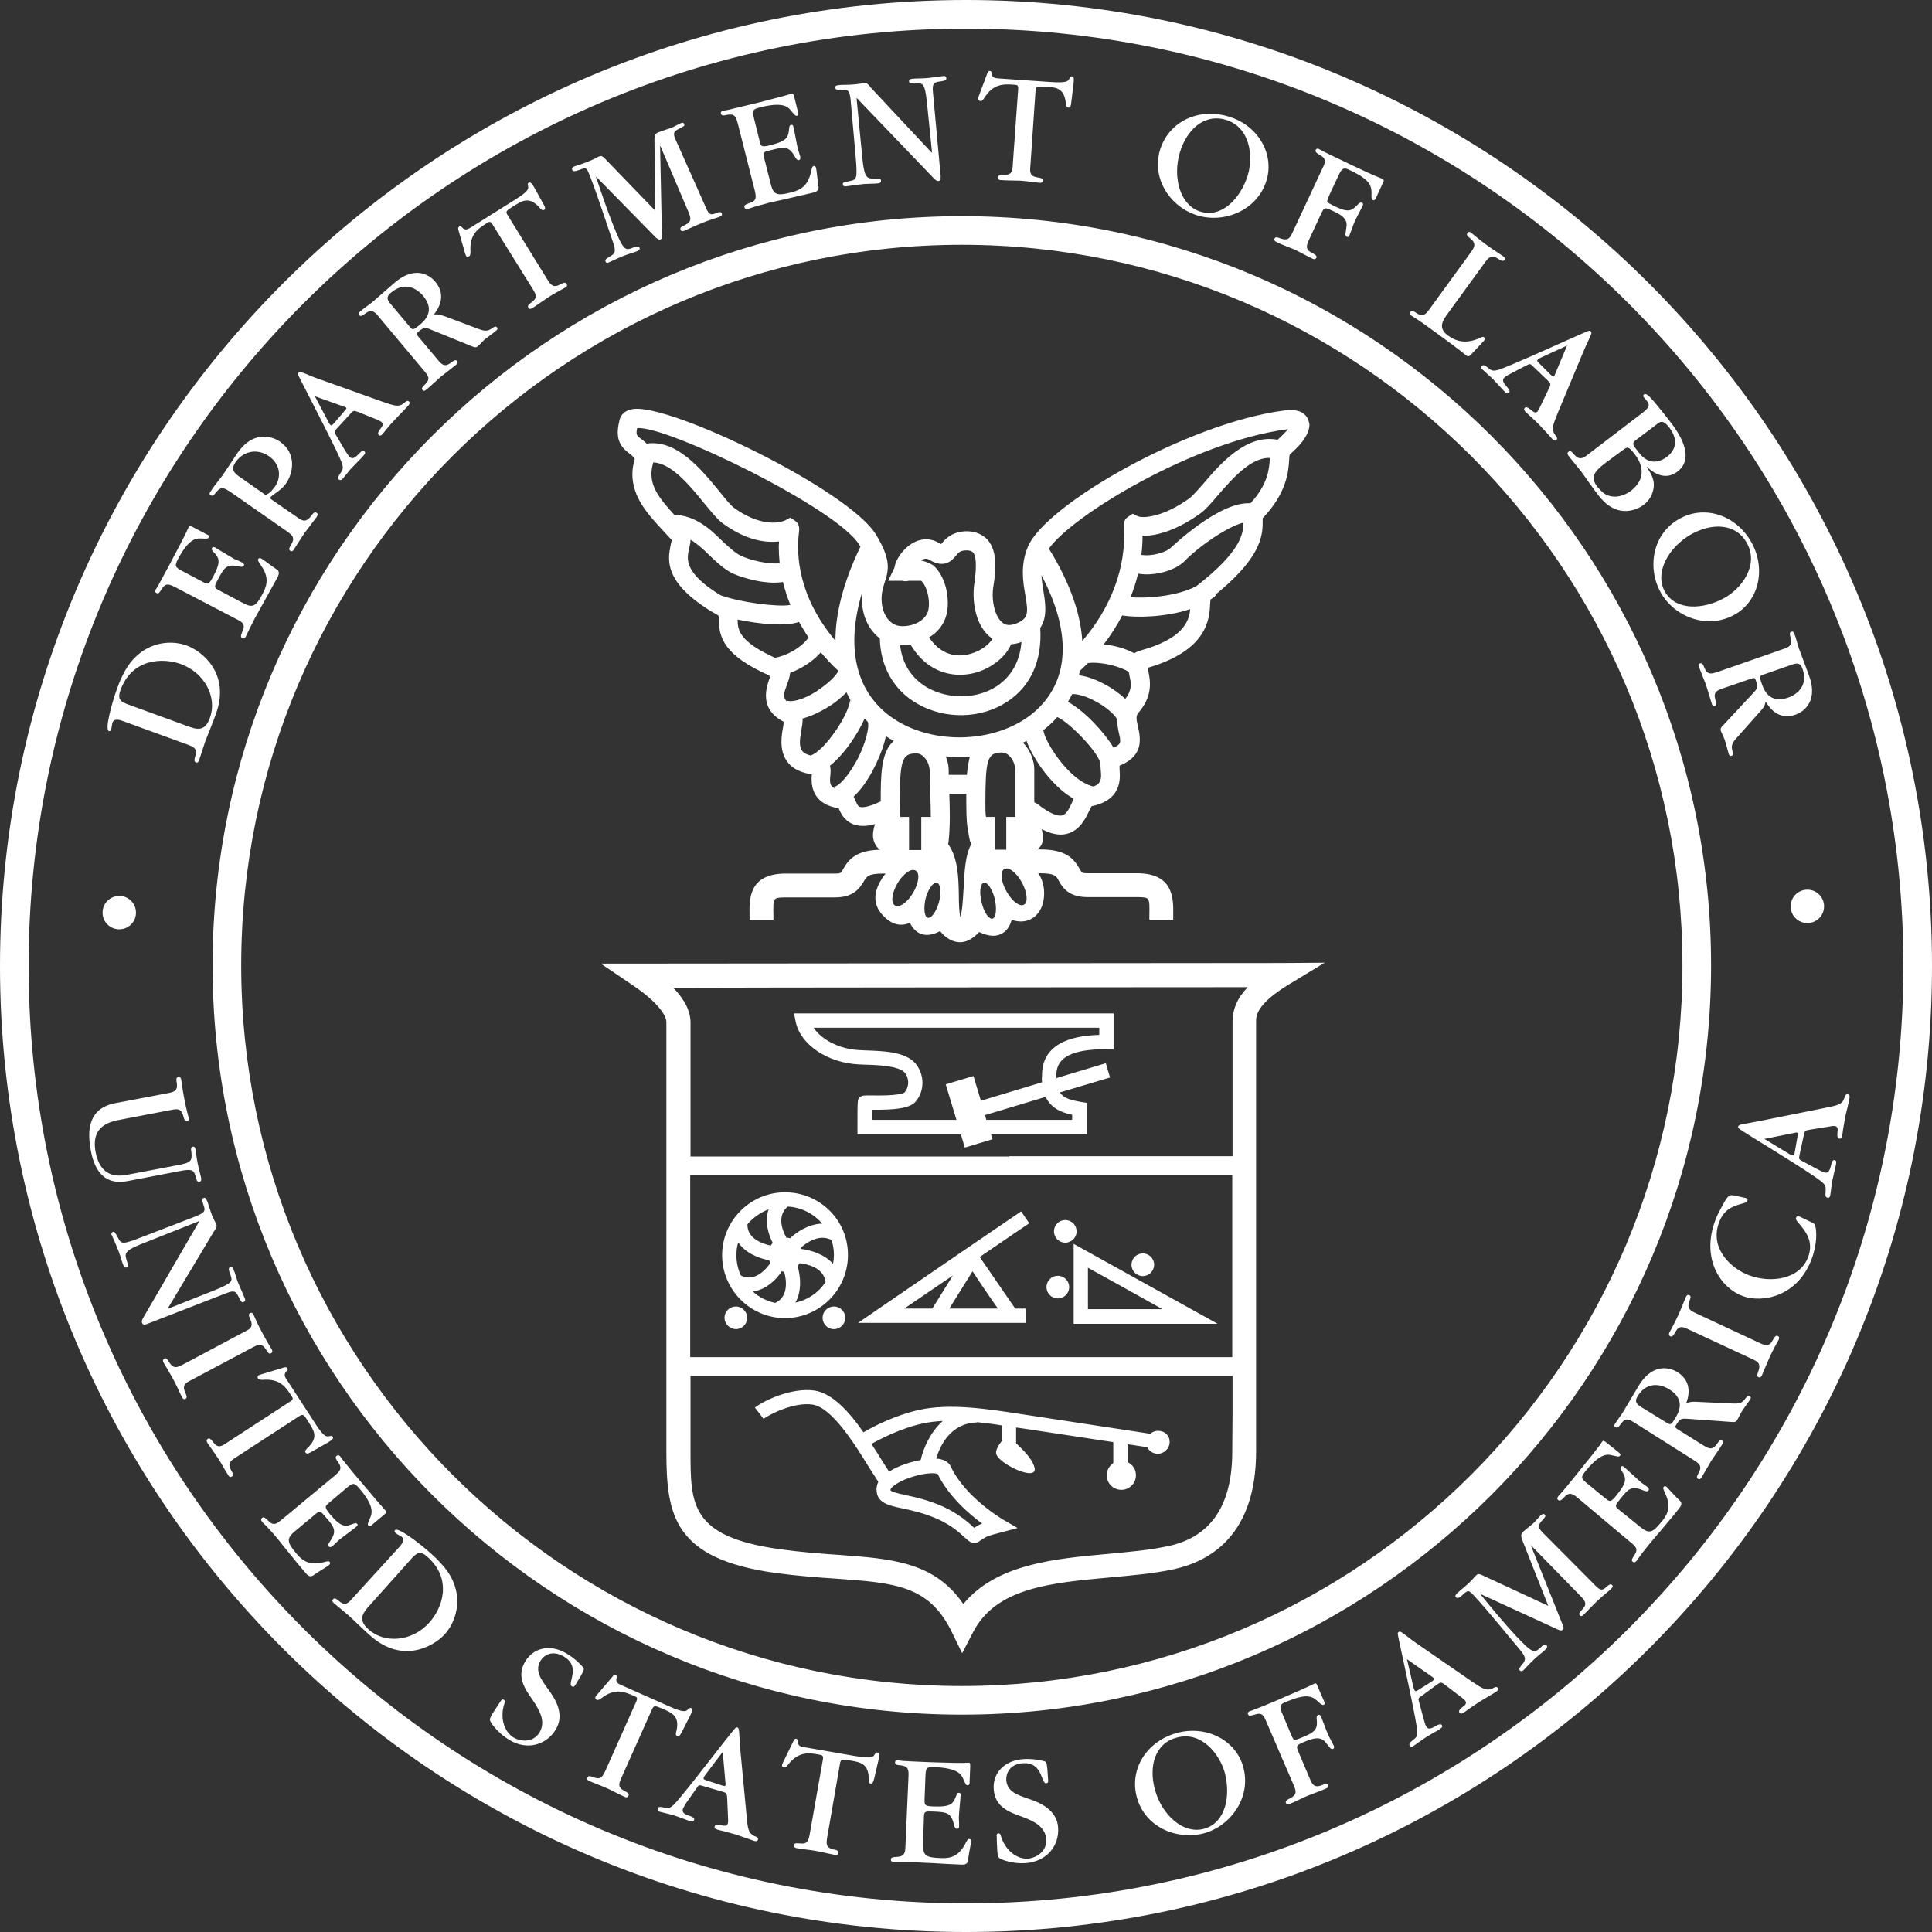 <svg width="80" height="80" viewBox="0 0 80 80" fill="none" xmlns="http://www.w3.org/2000/svg">
<rect x="0" y="0" width="80" height="80" fill="#333333" stroke="none"/>
<g clip-path="url(#clip0_6235_32661)">
<path fill-rule="evenodd" clip-rule="evenodd" d="M53.086 39.877L24.877 39.901L26.21 40.803C27.235 41.494 27.593 42.049 27.593 42.321V60.111C27.593 62.765 27.914 64.556 32.136 65.136C33.049 65.259 33.901 65.321 34.642 65.37C37.037 65.543 38.469 65.642 39.407 67.568L39.84 68.457L40.296 67.58C41.247 65.741 43.519 65.543 45.926 65.321C46.84 65.235 47.778 65.16 48.617 64.975C50.173 64.63 52.012 63.506 52.012 60.099V58.519C52.012 54.333 52.012 43.235 52.012 42.309C52.012 42.074 52.012 41.593 53.346 40.778L54.852 39.864L53.086 39.877ZM28.58 48.654H51.025C51.025 51.173 51.025 53.988 51.025 56.197H28.58V48.654ZM51.025 60.111C51.025 62.321 50.148 63.63 48.407 64.012C47.63 64.185 46.753 64.259 45.84 64.346C43.667 64.543 41.247 64.765 39.889 66.42C38.691 64.667 36.914 64.543 34.728 64.383C34 64.333 33.173 64.272 32.284 64.148C28.593 63.63 28.593 62.309 28.593 60.099V56.975H51.037C51.037 57.556 51.037 58.074 51.037 58.519L51.025 60.111ZM0 40C0 62.062 17.938 80 40 80C62.062 80 80 62.062 80 40C80 17.938 62.062 0 40 0C17.938 0 0 17.938 0 40ZM1.185 40C1.185 18.593 18.593 1.185 40 1.185C61.407 1.185 78.815 18.593 78.815 40C78.815 61.407 61.407 78.815 40 78.815C18.593 78.815 1.185 61.407 1.185 40ZM8.802 39.975C8.802 57.086 22.728 71 39.827 71C56.938 71 70.852 57.074 70.852 39.975C70.852 22.877 56.938 8.951 39.827 8.951C22.716 8.951 8.802 22.864 8.802 39.975ZM9.988 39.975C9.988 23.518 23.37 10.136 39.827 10.136C56.284 10.136 69.667 23.518 69.667 39.975C69.667 56.432 56.284 69.815 39.827 69.815C23.37 69.815 9.988 56.432 9.988 39.975ZM40.568 52.049C41.667 51.296 42.617 50.654 42.617 50.654L42.284 50.16L40.235 51.556L36.321 54.235L35.531 54.778H42.469V54.185C42.469 54.185 42.309 54.185 42.037 54.185L40.568 52.049ZM41.321 54.185C40.741 54.185 40 54.185 39.309 54.185C39.605 53.716 40.049 52.988 40.272 52.642C40.494 52.988 40.988 53.716 41.321 54.185ZM39.457 52.815L38.605 54.185C38.148 54.185 37.741 54.185 37.444 54.185C37.864 53.901 38.642 53.37 39.457 52.815ZM32.506 49.37C31.074 49.37 29.901 50.543 29.901 51.975C29.901 53.407 31.074 54.58 32.506 54.58C33.938 54.58 35.111 53.407 35.111 51.975C35.123 50.531 33.951 49.37 32.506 49.37ZM33.173 51.716C33.173 51.704 33.16 51.679 33.16 51.667C33.333 51.506 33.901 51.062 34.432 51.346C34.494 51.543 34.531 51.741 34.531 51.963C34.531 52.086 34.519 52.21 34.494 52.333C34.148 51.938 33.58 51.765 33.173 51.716ZM32.099 53.951C31.753 53.877 31.432 53.716 31.173 53.481C31.716 53.407 32.148 52.988 32.37 52.642C32.407 52.654 32.432 52.654 32.469 52.654C32.556 52.951 32.679 53.691 32.099 53.951ZM30.494 51.975C30.494 51.79 30.518 51.605 30.568 51.444C30.864 51.889 31.432 52.111 31.852 52.185C31.864 52.222 31.877 52.259 31.901 52.296C31.79 52.457 31.296 53.136 30.679 52.815C30.556 52.556 30.494 52.272 30.494 51.975ZM34.049 50.667C33.494 50.679 32.988 51.012 32.716 51.272C32.654 51.259 32.605 51.247 32.543 51.247L32.556 51.235C32.506 51.148 32.086 50.407 32.617 49.963C33.185 49.988 33.691 50.259 34.049 50.667ZM31.827 50.074C31.654 50.58 31.815 51.123 32 51.469C31.963 51.506 31.938 51.543 31.914 51.58C31.593 51.506 30.926 51.296 30.951 50.691C31.185 50.42 31.482 50.21 31.827 50.074ZM32.938 53.938C33.21 53.444 33.148 52.827 33.025 52.42C33.062 52.383 33.086 52.346 33.111 52.309C33.37 52.333 34.111 52.469 34.185 53.086C33.901 53.519 33.457 53.827 32.938 53.938ZM30 54.568C30 54.309 30.21 54.099 30.469 54.099C30.728 54.099 30.938 54.309 30.938 54.568C30.938 54.827 30.728 55.037 30.469 55.037C30.21 55.025 30 54.815 30 54.568ZM34.062 54.568C34.062 54.309 34.272 54.099 34.531 54.099C34.79 54.099 35 54.309 35 54.568C35 54.827 34.79 55.037 34.531 55.037C34.272 55.037 34.062 54.827 34.062 54.568ZM46.852 52.37C46.852 52.111 47.062 51.901 47.321 51.901C47.58 51.901 47.79 52.111 47.79 52.37C47.79 52.63 47.58 52.84 47.321 52.84C47.062 52.84 46.852 52.63 46.852 52.37ZM43.642 50.988C43.642 50.728 43.852 50.519 44.111 50.519C44.37 50.519 44.58 50.728 44.58 50.988C44.58 51.247 44.37 51.457 44.111 51.457C43.852 51.457 43.642 51.247 43.642 50.988ZM43.333 53.296C43.333 53.037 43.543 52.827 43.803 52.827C44.062 52.827 44.272 53.037 44.272 53.296C44.272 53.556 44.062 53.765 43.803 53.765C43.543 53.765 43.333 53.556 43.333 53.296ZM44.457 52V54.815H50.42L44.457 51.506V52ZM45.049 52.494C45.593 52.79 47.074 53.617 48.136 54.21C46.975 54.21 45.42 54.21 45.049 54.21C45.049 53.852 45.049 53.049 45.049 52.494ZM47.951 59.247C47.827 59.247 47.716 59.296 47.63 59.37L42.691 58.617L42.444 58.58C40.852 58.333 39.333 58.099 38.049 58.383C37.062 58.605 36.173 59.062 35.753 59.309C35.173 58.469 34.469 57.691 33.728 57.58C32.765 57.444 31.63 58 31.259 58.284L31.617 58.753C31.864 58.568 32.864 58.049 33.642 58.16C34.469 58.284 35.432 59.864 36.012 60.803L36.37 61.358C36.333 61.432 36.309 61.519 36.296 61.605C36.296 61.63 36.296 61.654 36.296 61.679C36.296 62.235 36.815 62.346 37.358 62.457C37.753 62.543 38.235 62.642 38.827 62.901C39.383 63.148 39.741 63.469 39.951 63.667C40.111 63.815 40.296 63.988 40.519 63.84C40.852 63.617 40.852 63.617 41.16 63.531L42.136 63.272L41.519 62.914C41.506 62.901 39.975 62.012 39.37 60.728C39.284 60.531 39.074 60.42 38.765 60.395C38.926 59.864 39.358 58.926 40.457 58.901V58.889C40.79 58.926 41.136 58.963 41.494 59.025V59.654C41.358 59.815 41.222 60.049 41.247 60.185C41.321 60.605 42.975 61.383 42.84 60.778C42.778 60.506 42.543 60.197 42.074 59.765V59.111C42.173 59.123 42.259 59.136 42.346 59.148L42.593 59.185L46.099 59.716V60.58C45.938 60.691 45.827 60.877 45.827 61.086C45.827 61.42 46.099 61.691 46.432 61.691C46.765 61.691 47.037 61.42 47.037 61.086C47.037 60.84 46.901 60.642 46.691 60.543V59.803L47.506 59.926C47.58 60.086 47.753 60.197 47.938 60.197C48.21 60.197 48.432 59.975 48.432 59.704C48.432 59.432 48.222 59.247 47.951 59.247ZM40.667 63.086C40.568 63.123 40.481 63.173 40.346 63.259H40.333C40.111 63.049 39.691 62.679 39.049 62.383C38.407 62.099 37.864 61.988 37.469 61.901C37.235 61.852 36.926 61.778 36.877 61.716C36.877 61.716 36.877 61.704 36.877 61.691C36.877 61.691 36.877 61.679 36.877 61.667C36.889 61.63 37.012 61.457 37.481 61.259C38.111 61 38.691 60.963 38.827 61.037C39.296 61.975 40.123 62.691 40.667 63.086ZM38.123 60.457C37.765 60.519 37.21 60.679 36.815 60.938L36.531 60.494C36.395 60.272 36.247 60.037 36.086 59.79C36.481 59.568 37.296 59.148 38.173 58.951C38.457 58.889 38.741 58.852 39.037 58.84C38.519 59.309 38.235 59.963 38.123 60.457ZM7.753 30.827C8.012 30.926 8.185 30.988 8.086 31.309C8.049 31.432 8.025 31.531 8.111 31.568C8.198 31.605 8.235 31.518 8.247 31.469C8.259 31.432 8.457 30.827 8.494 30.716C8.556 30.556 8.877 29.753 8.938 29.568C9.543 27.926 8.407 26.975 7.728 26.728C7.111 26.506 6.395 26.605 5.852 27C5.432 27.309 5.136 27.716 4.84 28.531C4.63 29.123 4.333 30.198 4.506 30.272C4.556 30.284 4.593 30.259 4.605 30.21C4.617 30.16 4.642 29.963 4.654 29.926C4.704 29.802 4.815 29.753 5.074 29.852L7.753 30.827ZM5.346 29.185C4.988 29.062 4.852 28.963 4.988 28.58C5.469 27.247 6.753 27.235 7.481 27.494C8.494 27.864 9 28.889 8.691 29.728C8.519 30.21 8.259 30.247 7.852 30.099L5.346 29.185ZM9.778 25.63C10.025 25.753 10.185 25.84 10.037 26.148C9.988 26.284 9.938 26.37 10.025 26.42C10.111 26.469 10.161 26.395 10.185 26.346C10.21 26.309 10.222 26.259 10.272 26.16C10.321 26.062 10.395 25.914 10.518 25.667L10.556 25.593C10.58 25.556 10.728 25.284 10.914 24.951C11.099 24.605 11.333 24.198 11.494 23.901C11.58 23.728 11.556 23.63 11.444 23.568C11.235 23.432 10.889 23.16 10.815 23.123C10.778 23.099 10.716 23.099 10.691 23.148C10.667 23.198 10.679 23.222 10.827 23.444C11.197 23.975 11 24.346 10.864 24.605C10.605 25.099 10.469 25.198 10.049 24.963L9.025 24.42C8.852 24.321 8.877 24.272 9.025 23.988C9.284 23.506 9.383 23.333 9.901 23.457C10.025 23.482 10.074 23.469 10.099 23.42C10.136 23.346 10.049 23.309 10.012 23.284C9.963 23.259 9.753 23.16 9.704 23.148C9.568 23.074 8.988 22.716 8.901 22.667C8.84 22.63 8.802 22.654 8.778 22.691C8.765 22.716 8.753 22.753 8.815 22.827C9.074 23.099 9.173 23.222 8.827 23.877C8.642 24.222 8.593 24.198 8.407 24.099L7.543 23.642C7.247 23.482 7.222 23.444 7.37 23.148C7.815 22.309 8.123 22.284 8.309 22.296C8.58 22.309 8.617 22.309 8.654 22.247C8.691 22.185 8.617 22.148 8.58 22.136L8.037 21.852C7.901 21.778 7.852 21.753 7.815 21.827C7.802 21.84 7.802 21.852 7.728 22.012C7.654 22.173 7.494 22.482 7.173 23.086L7.025 23.37C6.753 23.877 6.617 24.123 6.543 24.259C6.469 24.383 6.457 24.395 6.457 24.395C6.432 24.432 6.395 24.518 6.481 24.556C6.568 24.605 6.617 24.518 6.691 24.395C6.864 24.111 7.025 24.198 7.272 24.321L9.778 25.63ZM11.864 21.988C12.086 22.148 12.235 22.247 12.062 22.543C11.988 22.667 11.938 22.741 12.012 22.802C12.099 22.864 12.148 22.79 12.173 22.741C12.247 22.642 12.543 22.16 12.617 22.062C12.753 21.877 12.975 21.593 13.111 21.407C13.136 21.358 13.197 21.296 13.111 21.235C13.025 21.173 12.975 21.247 12.877 21.37C12.654 21.667 12.494 21.556 12.272 21.395L11.272 20.704C11.197 20.654 11.173 20.63 11.21 20.58C11.222 20.556 11.358 20.457 11.395 20.432C11.642 20.259 11.741 20.16 11.839 20.025C12.161 19.568 12.272 18.765 11.605 18.296C11.21 18.025 10.457 17.852 9.827 18.765C9.728 18.914 9.309 19.556 9.21 19.691C9.148 19.778 8.84 20.16 8.79 20.247C8.667 20.432 8.642 20.444 8.728 20.506C8.815 20.568 8.864 20.482 8.951 20.383C9.16 20.111 9.309 20.222 9.543 20.37L11.864 21.988ZM9.951 19.765C9.679 19.58 9.543 19.432 9.765 19.123C10.074 18.679 10.654 18.556 11.136 18.889C11.679 19.272 11.605 19.84 11.395 20.136C11.309 20.247 11.197 20.407 11.074 20.457C11 20.506 10.975 20.494 10.889 20.42L9.951 19.765ZM14.506 17.136C14.63 17 14.642 16.988 14.839 17.062L15.63 17.383C15.654 17.395 15.753 17.432 15.803 17.482C15.877 17.543 15.864 17.617 15.753 17.753C15.679 17.864 15.617 17.951 15.679 18.012C15.753 18.074 15.803 18.012 15.852 17.963C15.864 17.951 16.074 17.667 16.358 17.37C16.432 17.284 16.827 16.889 16.901 16.802C16.926 16.778 17 16.691 16.938 16.63C16.877 16.568 16.815 16.617 16.728 16.691C16.518 16.864 16.358 16.815 15.827 16.63L13.235 15.704C13.099 15.654 12.914 15.593 12.728 15.506C12.457 15.395 12.407 15.383 12.358 15.432C12.309 15.482 12.321 15.482 12.642 16.111C13.21 17.222 13.975 18.704 14.148 19.148C14.235 19.395 14.197 19.444 14.074 19.63C14.012 19.716 13.963 19.802 14.025 19.852C14.099 19.914 14.161 19.852 14.185 19.827C14.247 19.765 14.494 19.444 14.543 19.395C14.679 19.247 14.963 18.975 15 18.926C15.099 18.815 15.161 18.753 15.086 18.691C15.025 18.642 14.963 18.679 14.839 18.815C14.728 18.926 14.605 19.037 14.482 18.926C14.42 18.877 14.333 18.704 14.309 18.691L13.926 18.037C13.827 17.877 13.827 17.877 13.963 17.728L14.506 17.136ZM13.839 17.518C13.753 17.605 13.728 17.642 13.679 17.593C13.642 17.556 13.605 17.506 13.605 17.482L13.037 16.407L14.21 16.827C14.259 16.84 14.309 16.864 14.333 16.877C14.346 16.889 14.37 16.914 14.259 17.025L13.839 17.518ZM17.543 15.333C17.728 15.556 17.84 15.679 17.605 15.914C17.506 16.012 17.432 16.074 17.494 16.148C17.556 16.222 17.617 16.16 17.667 16.123C17.765 16.049 18.16 15.679 18.247 15.605C18.272 15.593 18.778 15.185 18.877 15.111C18.914 15.074 18.988 15.025 18.926 14.951C18.864 14.877 18.79 14.926 18.667 15.025C18.395 15.222 18.284 15.086 18.099 14.864L17.321 13.938C17.247 13.852 17.235 13.815 17.321 13.741C17.556 13.543 17.593 13.543 17.889 13.667L19.494 14.321C19.642 14.383 19.704 14.407 19.79 14.333C19.84 14.296 20.012 14.111 20.049 14.074C20.123 14.012 20.482 13.753 20.543 13.691C20.58 13.667 20.63 13.617 20.58 13.556C20.518 13.494 20.482 13.518 20.296 13.642C20.136 13.741 19.951 13.679 19.704 13.58L18.457 13.111C18.16 13 18.074 13.012 17.963 13.025C18.111 12.839 18.531 12.272 18.025 11.667C17.877 11.482 17.272 10.926 16.358 11.691C16.21 11.815 15.531 12.42 15.395 12.531C15.333 12.58 15.062 12.778 15.012 12.815C14.839 12.963 14.827 12.975 14.877 13.049C14.938 13.123 15.012 13.062 15.136 12.975C15.395 12.778 15.518 12.914 15.691 13.123L17.543 15.333ZM16.222 12.642C16.049 12.444 15.951 12.309 16.198 12.111C16.84 11.58 17.37 12.062 17.518 12.247C18.062 12.889 17.543 13.321 17.358 13.469C17.099 13.679 17.086 13.679 16.938 13.494L16.222 12.642ZM21.037 8.938C20.914 8.753 20.951 8.728 21.272 8.531C21.642 8.296 21.926 8.123 22.358 8.617C22.457 8.728 22.494 8.704 22.531 8.691C22.605 8.642 22.568 8.568 22.506 8.457L22.111 7.741C22.025 7.605 21.963 7.519 21.889 7.568C21.84 7.593 21.852 7.642 21.864 7.691C21.889 7.815 21.901 7.914 21.321 8.272L19.494 9.42C19.37 9.494 19.259 9.556 19.136 9.42C19.099 9.37 19.062 9.358 19.012 9.383C18.963 9.42 18.963 9.457 18.988 9.543L19.259 10.494C19.272 10.531 19.284 10.568 19.296 10.593C19.321 10.63 19.37 10.654 19.42 10.617C19.469 10.58 19.482 10.543 19.482 10.42C19.432 9.691 19.815 9.457 20.148 9.247C20.259 9.173 20.309 9.148 20.395 9.296L22.049 11.951C22.185 12.173 22.284 12.321 22.012 12.518C21.901 12.605 21.827 12.654 21.877 12.741C21.926 12.827 22 12.778 22.049 12.753C22.16 12.691 22.605 12.37 22.704 12.309C22.889 12.185 23.198 12.025 23.395 11.914C23.444 11.889 23.518 11.839 23.457 11.753C23.407 11.667 23.321 11.716 23.198 11.778C22.901 11.938 22.802 11.79 22.654 11.556L21.037 8.938ZM27.333 6.049H27.346L28.482 8.716C28.605 9.012 28.667 9.16 28.383 9.309C28.198 9.395 28.148 9.42 28.185 9.519C28.21 9.593 28.284 9.568 28.333 9.556C28.457 9.506 28.778 9.346 29.099 9.222C29.333 9.123 29.667 9.025 29.765 8.988C29.827 8.963 29.926 8.926 29.889 8.84C29.864 8.765 29.79 8.765 29.654 8.827C29.383 8.938 29.333 8.852 29.173 8.469L28.012 5.864C27.864 5.543 27.852 5.457 28.136 5.321C28.309 5.235 28.358 5.21 28.333 5.136C28.296 5.049 28.21 5.086 28.148 5.123C28.074 5.148 27.926 5.247 27.79 5.296C27.654 5.346 27.395 5.42 27.259 5.481C27.16 5.519 27.099 5.568 27.099 5.802L27.136 8.728L25.037 6.556C24.914 6.432 24.864 6.457 24.802 6.481C24.728 6.506 24.605 6.593 24.383 6.679C24.21 6.753 23.864 6.864 23.79 6.889C23.691 6.926 23.667 6.975 23.691 7.025C23.716 7.099 23.765 7.111 23.988 7.037C24.272 6.926 24.284 6.926 24.407 7.235C24.741 8.062 25.346 9.951 25.37 9.988C25.531 10.432 25.457 10.506 25.259 10.617C25.099 10.716 25.037 10.753 25.074 10.827C25.099 10.901 25.173 10.889 25.21 10.864C25.309 10.827 25.543 10.704 25.765 10.617C26.037 10.506 26.247 10.457 26.333 10.42C26.407 10.395 26.518 10.346 26.482 10.259C26.444 10.173 26.346 10.21 26.198 10.259C25.889 10.383 25.815 10.37 25.42 9.395C25.16 8.753 24.914 8.025 24.679 7.321H24.691L27.136 9.815C27.222 9.901 27.284 9.938 27.346 9.914C27.42 9.889 27.42 9.815 27.407 9.642L27.333 6.049ZM31.247 7.864C31.309 8.136 31.358 8.309 31.037 8.407C30.901 8.457 30.802 8.481 30.827 8.58C30.852 8.679 30.938 8.654 30.988 8.642C31.037 8.63 31.086 8.617 31.185 8.58C31.284 8.543 31.444 8.506 31.716 8.432L31.79 8.407C31.827 8.395 32.136 8.333 32.506 8.247C32.889 8.16 33.346 8.049 33.679 7.975C33.864 7.926 33.914 7.84 33.889 7.716C33.852 7.469 33.815 7.037 33.79 6.951C33.778 6.914 33.741 6.852 33.691 6.877C33.63 6.889 33.63 6.926 33.568 7.173C33.42 7.802 33.012 7.901 32.728 7.975C32.185 8.111 32.025 8.074 31.914 7.617L31.63 6.494C31.58 6.296 31.63 6.284 31.951 6.21C32.481 6.074 32.667 6.037 32.926 6.506C32.988 6.617 33.037 6.642 33.086 6.63C33.16 6.605 33.136 6.519 33.136 6.481C33.123 6.432 33.049 6.21 33.037 6.16C33 6.012 32.877 5.333 32.852 5.247C32.84 5.173 32.803 5.16 32.753 5.173C32.716 5.185 32.691 5.198 32.679 5.296C32.642 5.667 32.63 5.827 31.901 6.012C31.518 6.111 31.506 6.049 31.457 5.852L31.222 4.901C31.136 4.58 31.16 4.519 31.482 4.444C32.407 4.21 32.63 4.42 32.741 4.568C32.914 4.778 32.938 4.802 33.012 4.79C33.074 4.778 33.062 4.691 33.049 4.667L32.901 4.062C32.864 3.914 32.852 3.864 32.778 3.877C32.753 3.877 32.753 3.889 32.58 3.938C32.407 3.988 32.074 4.074 31.407 4.247L31.099 4.321C30.543 4.457 30.259 4.519 30.123 4.556C29.975 4.58 29.975 4.58 29.963 4.58C29.914 4.593 29.827 4.617 29.852 4.704C29.877 4.802 29.963 4.79 30.111 4.753C30.444 4.691 30.482 4.864 30.556 5.136L31.247 7.864ZM38.568 6.309L36.049 3.617C36 3.556 35.926 3.432 35.803 3.432C35.716 3.444 35.556 3.481 35.37 3.494C35.16 3.519 34.852 3.506 34.778 3.519C34.654 3.531 34.568 3.543 34.58 3.63C34.593 3.728 34.691 3.716 34.84 3.716C35.136 3.691 35.197 3.753 35.235 4.272L35.432 6.494C35.506 7.407 35.481 7.432 35.197 7.494C34.914 7.556 34.889 7.556 34.901 7.642C34.914 7.728 35 7.716 35.025 7.716C35.148 7.704 35.444 7.654 35.79 7.617C36 7.605 36.259 7.605 36.333 7.593C36.383 7.593 36.494 7.58 36.481 7.481C36.469 7.395 36.444 7.395 36.173 7.395C35.864 7.395 35.778 7.333 35.691 6.37L35.469 4.074L35.481 4.062L38.642 7.358C38.765 7.494 38.815 7.494 38.864 7.494C38.963 7.481 38.951 7.358 38.951 7.296L38.63 3.802C38.593 3.432 38.691 3.407 38.938 3.37C39.136 3.346 39.197 3.309 39.185 3.235C39.173 3.136 39.086 3.136 39.062 3.148C38.951 3.16 38.444 3.235 38.346 3.235C38.259 3.247 37.877 3.247 37.803 3.259C37.753 3.259 37.63 3.272 37.642 3.37C37.654 3.469 37.753 3.457 37.951 3.457C38.222 3.444 38.296 3.444 38.383 4.247L38.593 6.309H38.568ZM42.877 3.79C42.889 3.568 42.926 3.568 43.309 3.593C43.741 3.617 44.074 3.642 44.136 4.296C44.148 4.444 44.197 4.444 44.235 4.457C44.321 4.457 44.346 4.383 44.358 4.247L44.457 3.432C44.469 3.272 44.481 3.16 44.383 3.16C44.333 3.16 44.309 3.198 44.284 3.247C44.235 3.358 44.185 3.444 43.494 3.395L41.346 3.247C41.197 3.235 41.074 3.222 41.062 3.037C41.062 2.975 41.037 2.938 40.988 2.938C40.926 2.938 40.901 2.975 40.877 3.049L40.531 3.975C40.519 4.012 40.506 4.049 40.506 4.086C40.506 4.123 40.531 4.173 40.593 4.185C40.654 4.185 40.691 4.16 40.753 4.062C41.136 3.444 41.58 3.481 41.988 3.506C42.123 3.519 42.173 3.519 42.16 3.691L41.938 6.802C41.926 7.062 41.914 7.247 41.568 7.247C41.432 7.247 41.333 7.247 41.321 7.346C41.309 7.444 41.395 7.457 41.457 7.457C41.58 7.469 42.123 7.481 42.247 7.481C42.469 7.494 42.815 7.543 43.037 7.568C43.086 7.568 43.173 7.58 43.185 7.481C43.197 7.383 43.099 7.37 42.963 7.346C42.63 7.296 42.642 7.123 42.667 6.852L42.877 3.79ZM52.444 7.469C52.778 6.37 52.086 5.185 50.877 4.827C49.63 4.444 48.395 5.037 48.037 6.198C47.667 7.42 48.481 8.593 49.605 8.926C50.704 9.247 52.062 8.716 52.444 7.469ZM51.667 7.259C51.383 8.185 50.605 9.037 49.716 8.765C48.852 8.506 48.543 7.321 48.864 6.284C49.148 5.37 49.864 4.691 50.765 4.963C51.778 5.272 51.901 6.494 51.667 7.259ZM53.543 9.58C53.432 9.827 53.358 9.988 53.037 9.877C52.901 9.827 52.815 9.79 52.778 9.877C52.741 9.963 52.815 10 52.864 10.025C53.062 10.123 53.395 10.247 53.605 10.333C53.815 10.432 54.123 10.605 54.333 10.704C54.383 10.728 54.457 10.765 54.506 10.679C54.543 10.593 54.469 10.543 54.296 10.457C54.025 10.309 54.111 10.123 54.222 9.889L54.704 8.852C54.84 8.568 54.84 8.568 55.284 8.778C55.432 8.852 55.827 9.025 55.753 9.395C55.753 9.432 55.716 9.617 55.716 9.654C55.704 9.704 55.704 9.765 55.765 9.802C55.84 9.84 55.877 9.765 55.889 9.716L56 9.42C56.049 9.272 56.099 9.173 56.123 9.111C56.16 9.025 56.383 8.617 56.42 8.531C56.444 8.469 56.457 8.42 56.395 8.395C56.333 8.37 56.284 8.407 56.247 8.444C56 8.704 55.877 8.815 55.383 8.593C55.296 8.556 55.099 8.457 55.012 8.407C54.938 8.358 54.926 8.346 55.074 8.012L55.457 7.198C55.593 6.914 55.704 6.951 55.901 7.049C56.79 7.469 56.803 7.716 56.79 8.111C56.79 8.148 56.79 8.259 56.852 8.284C56.914 8.321 56.963 8.222 56.975 8.198L57.272 7.556C57.309 7.481 57.321 7.444 57.222 7.395C57.222 7.395 57.21 7.395 57.037 7.321C56.877 7.259 56.556 7.111 55.926 6.815L55.852 6.778C55.247 6.494 54.951 6.346 54.803 6.272C54.654 6.198 54.654 6.185 54.642 6.185C54.605 6.16 54.519 6.123 54.481 6.21C54.444 6.296 54.531 6.346 54.654 6.42C54.951 6.58 54.877 6.741 54.753 6.988L53.543 9.58ZM59.21 12.778C59.049 13 58.938 13.148 58.654 12.963C58.543 12.889 58.457 12.839 58.395 12.914C58.346 12.988 58.407 13.037 58.444 13.074C58.494 13.111 58.519 13.086 59.432 13.753C60.667 14.654 60.642 14.667 60.691 14.704C60.79 14.778 60.84 14.765 60.926 14.667C61 14.58 61.42 14.148 61.457 14.099C61.494 14.049 61.506 14 61.444 13.963C61.407 13.938 61.37 13.951 61.321 13.975C60.63 14.309 60.21 14.074 59.951 13.889C59.617 13.642 59.654 13.383 59.901 13.049L61.481 10.877C61.63 10.667 61.753 10.531 62.037 10.716C62.148 10.79 62.235 10.839 62.296 10.765C62.346 10.691 62.284 10.642 62.235 10.605C62.136 10.531 61.926 10.407 61.58 10.161C61.296 9.951 61.025 9.728 60.938 9.654C60.889 9.617 60.827 9.568 60.765 9.642C60.704 9.728 60.778 9.79 60.889 9.877C61.148 10.099 61.049 10.247 60.889 10.469L59.21 12.778ZM64.086 15.753C64.21 15.877 64.235 15.901 64.136 16.086L63.765 16.864C63.753 16.889 63.704 16.988 63.667 17.037C63.593 17.111 63.531 17.086 63.395 16.975C63.296 16.889 63.197 16.827 63.136 16.889C63.074 16.951 63.136 17.012 63.173 17.062C63.185 17.074 63.457 17.309 63.741 17.593C63.827 17.679 64.198 18.086 64.272 18.173C64.296 18.198 64.383 18.284 64.444 18.222C64.506 18.16 64.469 18.099 64.395 18.012C64.235 17.79 64.284 17.642 64.494 17.123L65.556 14.58C65.605 14.457 65.691 14.272 65.778 14.086C65.901 13.815 65.926 13.778 65.864 13.716C65.815 13.667 65.815 13.679 65.173 13.963C64.037 14.469 62.506 15.161 62.062 15.309C61.803 15.383 61.753 15.346 61.593 15.21C61.506 15.148 61.432 15.086 61.37 15.148C61.296 15.222 61.358 15.284 61.395 15.309C61.457 15.37 61.753 15.63 61.803 15.679C61.938 15.815 62.197 16.111 62.247 16.16C62.358 16.272 62.407 16.321 62.481 16.259C62.543 16.198 62.494 16.136 62.383 16C62.284 15.889 62.173 15.753 62.284 15.642C62.346 15.58 62.506 15.494 62.531 15.482L63.197 15.136C63.358 15.049 63.358 15.049 63.506 15.197L64.086 15.753ZM63.741 15.049C63.654 14.963 63.63 14.938 63.679 14.889C63.716 14.852 63.778 14.827 63.79 14.815L64.889 14.309L64.407 15.457C64.395 15.494 64.37 15.556 64.346 15.58C64.333 15.593 64.309 15.617 64.198 15.506L63.741 15.049ZM65.778 18.802C65.556 18.975 65.407 19.074 65.185 18.827C65.099 18.716 65.025 18.642 64.951 18.704C64.864 18.765 64.926 18.84 64.951 18.877C65.025 18.975 65.469 19.518 65.469 19.518C65.58 19.679 66.136 20.457 66.185 20.506C66.988 21.568 67.864 21.049 68.049 20.914C68.222 20.778 68.383 20.593 68.444 20.333C68.568 19.901 68.358 19.593 68.185 19.346L68.198 19.333C68.383 19.506 68.901 19.951 69.457 19.531C70.259 18.926 69.42 17.815 69.222 17.543C69.222 17.543 68.617 16.753 68.321 16.444C68.222 16.346 68.136 16.284 68.074 16.333C68.012 16.383 68.062 16.444 68.074 16.457C68.086 16.469 68.111 16.506 68.16 16.556C68.346 16.802 68.321 16.864 67.876 17.198L65.778 18.802ZM67.691 18.518C67.568 18.358 67.654 18.284 67.741 18.222L68.605 17.568C68.741 17.457 68.864 17.37 69.124 17.704C69.469 18.173 69.444 18.593 69.012 18.926C68.815 19.074 68.309 19.346 67.852 18.728L67.691 18.518ZM67.21 18.63C67.395 18.494 67.432 18.469 67.704 18.827C67.827 18.988 68.346 19.704 67.519 20.333C67.284 20.506 66.889 20.667 66.506 20.482C66.333 20.395 66.173 20.185 66.136 20.148C65.84 19.753 66.012 19.531 66.457 19.185L67.21 18.63ZM71.815 25.457C72.827 24.901 73.136 23.568 72.531 22.469C71.901 21.333 70.593 20.889 69.543 21.482C68.42 22.099 68.198 23.506 68.765 24.531C69.321 25.531 70.679 26.086 71.815 25.457ZM71.395 24.765C70.543 25.235 69.395 25.309 68.938 24.494C68.494 23.704 69.099 22.642 70.049 22.111C70.889 21.654 71.876 21.654 72.333 22.482C72.852 23.407 72.099 24.383 71.395 24.765ZM71.148 27.815C70.876 27.901 70.716 27.963 70.58 27.667C70.531 27.531 70.494 27.444 70.395 27.469C70.296 27.506 70.333 27.58 70.358 27.63C70.395 27.741 70.605 28.247 70.642 28.358C70.654 28.383 70.84 29.012 70.876 29.123C70.889 29.173 70.914 29.259 71 29.235C71.099 29.198 71.074 29.111 71.025 28.963C70.938 28.642 71.111 28.58 71.37 28.494L72.519 28.099C72.63 28.062 72.667 28.062 72.704 28.173C72.802 28.457 72.79 28.494 72.568 28.728L71.383 30C71.272 30.111 71.222 30.16 71.259 30.272C71.284 30.333 71.383 30.556 71.407 30.605C71.444 30.704 71.556 31.123 71.58 31.21C71.593 31.259 71.63 31.321 71.691 31.296C71.778 31.272 71.765 31.21 71.716 31C71.679 30.815 71.802 30.667 71.988 30.469L72.864 29.482C73.086 29.247 73.086 29.16 73.111 29.049C73.235 29.247 73.605 29.852 74.346 29.593C74.568 29.518 75.309 29.148 74.926 28.025C74.864 27.84 74.543 27 74.481 26.827C74.457 26.753 74.37 26.432 74.346 26.37C74.272 26.16 74.259 26.136 74.173 26.16C74.086 26.185 74.111 26.284 74.148 26.42C74.235 26.741 74.062 26.802 73.802 26.889L71.148 27.815ZM74.136 27.543C74.383 27.457 74.543 27.407 74.642 27.704C74.914 28.494 74.259 28.815 74.037 28.889C73.247 29.16 73.025 28.531 72.951 28.309C72.84 27.988 72.852 27.988 73.074 27.914L74.136 27.543ZM5.284 48.642C4.889 48.716 4.173 48.778 3.963 47.728C3.741 46.605 4.556 46.444 5.012 46.358L7.074 45.963C7.333 45.914 7.506 45.877 7.593 46.222C7.63 46.358 7.654 46.444 7.741 46.432C7.84 46.407 7.827 46.333 7.815 46.284C7.802 46.247 7.716 45.951 7.63 45.494C7.543 45.037 7.519 44.778 7.506 44.716C7.494 44.667 7.481 44.58 7.383 44.593C7.284 44.617 7.296 44.716 7.321 44.852C7.37 45.185 7.185 45.222 6.914 45.272L4.778 45.679C3.667 45.889 3.593 46.778 3.765 47.667C4.049 49.148 5 48.963 5.37 48.889L7.432 48.494C7.975 48.383 8.037 48.457 8.111 48.753C8.136 48.84 8.16 48.963 8.259 48.938C8.284 48.938 8.346 48.901 8.333 48.803C8.321 48.716 8.235 48.42 8.185 48.173C8.123 47.864 8.123 47.716 8.099 47.617C8.086 47.556 8.074 47.469 7.988 47.481C7.901 47.494 7.901 47.58 7.926 47.716C7.963 48.074 7.901 48.148 7.358 48.247L5.284 48.642ZM6.951 54.173L8.852 51C8.889 50.938 9 50.827 8.963 50.716C8.926 50.63 8.852 50.494 8.778 50.321C8.704 50.123 8.617 49.827 8.593 49.765C8.543 49.654 8.506 49.568 8.432 49.605C8.333 49.642 8.383 49.741 8.42 49.877C8.531 50.16 8.481 50.222 8 50.407L5.914 51.21C5.062 51.543 5.025 51.519 4.889 51.259C4.753 51.012 4.741 50.988 4.667 51.012C4.58 51.049 4.617 51.136 4.63 51.148C4.679 51.259 4.802 51.531 4.926 51.852C5 52.049 5.062 52.296 5.099 52.37C5.123 52.42 5.16 52.519 5.247 52.481C5.333 52.444 5.321 52.42 5.235 52.16C5.148 51.864 5.185 51.765 6.086 51.42L8.235 50.568L8.247 50.58L5.951 54.531C5.852 54.691 5.864 54.741 5.889 54.79C5.926 54.889 6.049 54.84 6.111 54.815L9.383 53.543C9.728 53.407 9.778 53.494 9.889 53.716C9.975 53.889 10.012 53.951 10.086 53.914C10.185 53.877 10.148 53.79 10.136 53.765C10.099 53.654 9.889 53.197 9.852 53.099C9.815 53.012 9.716 52.654 9.679 52.593C9.667 52.543 9.617 52.432 9.531 52.469C9.444 52.506 9.469 52.605 9.543 52.79C9.63 53.049 9.654 53.111 8.901 53.42L6.975 54.185L6.951 54.173ZM10.444 55.803C10.679 55.679 10.827 55.593 11.012 55.877C11.086 56 11.136 56.086 11.222 56.037C11.309 55.988 11.272 55.914 11.247 55.864C11.197 55.778 11.074 55.593 10.852 55.173C10.654 54.815 10.568 54.58 10.506 54.457C10.482 54.407 10.444 54.333 10.358 54.37C10.272 54.42 10.309 54.506 10.37 54.642C10.506 54.951 10.346 55.037 10.099 55.16L7.593 56.494C7.346 56.617 7.198 56.704 7.012 56.42C6.938 56.296 6.889 56.21 6.802 56.259C6.716 56.309 6.753 56.383 6.778 56.432C6.815 56.494 6.988 56.778 7.173 57.111C7.383 57.506 7.457 57.716 7.531 57.84C7.556 57.889 7.593 57.963 7.679 57.926C7.765 57.877 7.728 57.79 7.667 57.654C7.531 57.346 7.691 57.259 7.938 57.136L10.444 55.803ZM12.37 58.654C12.556 58.531 12.58 58.568 12.778 58.889C13.012 59.259 13.197 59.531 12.716 59.975C12.617 60.074 12.63 60.123 12.654 60.148C12.704 60.222 12.778 60.185 12.889 60.123L13.605 59.716C13.741 59.63 13.827 59.568 13.778 59.494C13.753 59.444 13.704 59.457 13.642 59.469C13.518 59.494 13.42 59.519 13.049 58.938L11.877 57.136C11.79 57.012 11.741 56.901 11.864 56.778C11.914 56.741 11.926 56.704 11.901 56.654C11.864 56.605 11.827 56.605 11.741 56.63L10.803 56.914C10.765 56.926 10.728 56.938 10.704 56.951C10.667 56.975 10.654 57.025 10.679 57.074C10.716 57.123 10.753 57.136 10.877 57.136C11.593 57.074 11.839 57.444 12.062 57.79C12.136 57.901 12.161 57.951 12.012 58.037L9.395 59.741C9.173 59.889 9.025 59.988 8.827 59.716C8.741 59.605 8.679 59.531 8.605 59.58C8.519 59.63 8.568 59.704 8.593 59.753C8.667 59.864 8.975 60.296 9.037 60.395C9.16 60.58 9.321 60.889 9.444 61.074C9.469 61.123 9.519 61.197 9.605 61.136C9.691 61.086 9.642 61 9.568 60.877C9.407 60.58 9.556 60.481 9.79 60.333L12.37 58.654ZM11.679 62.914C11.469 63.086 11.333 63.21 11.099 62.963C11 62.864 10.926 62.79 10.852 62.852C10.778 62.914 10.827 62.988 10.864 63.025C10.889 63.062 10.938 63.099 11.012 63.173C11.086 63.247 11.197 63.37 11.383 63.58L11.432 63.642C11.457 63.667 11.654 63.914 11.901 64.222C12.148 64.531 12.444 64.889 12.667 65.148C12.79 65.296 12.889 65.296 12.988 65.222C13.185 65.074 13.568 64.864 13.63 64.802C13.654 64.778 13.691 64.716 13.654 64.679C13.617 64.63 13.58 64.642 13.333 64.704C12.704 64.84 12.444 64.531 12.247 64.296C11.889 63.864 11.852 63.704 12.21 63.407L13.099 62.667C13.247 62.543 13.284 62.58 13.494 62.827C13.852 63.247 13.963 63.395 13.654 63.84C13.58 63.951 13.58 64 13.617 64.037C13.667 64.099 13.741 64.037 13.778 64.012C13.815 63.975 13.988 63.815 14.025 63.778C14.136 63.679 14.704 63.272 14.765 63.21C14.827 63.16 14.815 63.123 14.79 63.099C14.765 63.074 14.741 63.062 14.654 63.086C14.309 63.222 14.148 63.272 13.667 62.704C13.42 62.407 13.457 62.37 13.617 62.235L14.358 61.605C14.617 61.395 14.667 61.383 14.889 61.642C15.506 62.37 15.407 62.654 15.333 62.84C15.222 63.086 15.21 63.123 15.259 63.173C15.309 63.222 15.37 63.173 15.395 63.148L15.864 62.753C15.988 62.654 16.025 62.617 15.975 62.556C15.963 62.543 15.951 62.543 15.839 62.407C15.716 62.272 15.494 62.012 15.049 61.481L14.839 61.235C14.469 60.803 14.296 60.568 14.197 60.457C14.111 60.333 14.111 60.333 14.099 60.321C14.074 60.284 14.012 60.222 13.938 60.284C13.864 60.346 13.914 60.42 14 60.543C14.197 60.815 14.062 60.926 13.852 61.111L11.679 62.914ZM14.605 66.173C14.42 66.383 14.296 66.519 14.037 66.296C13.938 66.21 13.852 66.148 13.79 66.222C13.728 66.296 13.79 66.346 13.827 66.383C13.852 66.407 14.346 66.815 14.432 66.889C14.556 67 15.185 67.605 15.333 67.728C16.642 68.901 17.938 68.198 18.42 67.667C18.852 67.185 19.037 66.469 18.877 65.827C18.753 65.321 18.482 64.901 17.84 64.321C17.37 63.901 16.482 63.222 16.358 63.358C16.321 63.395 16.333 63.432 16.383 63.481C16.42 63.519 16.593 63.605 16.63 63.63C16.728 63.716 16.728 63.84 16.543 64.049L14.605 66.173ZM17.012 64.568C17.259 64.284 17.407 64.198 17.704 64.469C18.765 65.42 18.296 66.617 17.778 67.185C17.062 67.988 15.914 68.062 15.259 67.469C14.877 67.124 14.951 66.876 15.235 66.556L17.012 64.568ZM23.012 71.617C23.407 70.963 22.963 70.321 22.728 69.988C22.383 69.519 22.136 69.173 22.383 68.765C22.518 68.543 22.864 68.309 23.346 68.593C23.827 68.876 23.728 69.272 23.667 69.531C23.617 69.741 23.617 69.79 23.679 69.827C23.765 69.876 23.79 69.827 23.864 69.704C24.173 69.198 24.198 69.148 24.16 69.062C24.099 68.975 23.815 68.679 23.482 68.481C22.753 68.037 22.074 68.259 21.753 68.79C21.383 69.395 21.704 69.901 22.049 70.383C22.346 70.827 22.605 71.272 22.346 71.728C22.062 72.198 21.518 72.099 21.272 71.951C20.864 71.704 20.691 71.111 20.889 70.531C20.914 70.469 20.914 70.42 20.864 70.383C20.79 70.346 20.741 70.42 20.728 70.444C20.593 70.642 20.42 70.926 20.395 70.951C20.309 71.099 20.272 71.173 20.296 71.259C20.358 71.395 20.63 71.765 21.074 72.037C21.827 72.506 22.63 72.247 23.012 71.617ZM26.988 70.802C27.074 70.605 27.111 70.617 27.457 70.765C27.852 70.938 28.16 71.074 28 71.716C27.963 71.852 28.012 71.876 28.037 71.889C28.111 71.926 28.16 71.852 28.222 71.741L28.593 71.012C28.654 70.864 28.704 70.765 28.617 70.728C28.568 70.704 28.531 70.741 28.494 70.778C28.407 70.864 28.333 70.938 27.704 70.654L25.728 69.778C25.593 69.716 25.482 69.667 25.531 69.481C25.543 69.42 25.543 69.383 25.494 69.358C25.444 69.333 25.407 69.358 25.358 69.432L24.716 70.185C24.691 70.21 24.667 70.247 24.654 70.272C24.642 70.309 24.654 70.37 24.704 70.383C24.753 70.407 24.802 70.395 24.901 70.321C25.469 69.876 25.877 70.062 26.247 70.222C26.37 70.272 26.42 70.296 26.346 70.457L25.074 73.309C24.963 73.543 24.889 73.716 24.58 73.593C24.444 73.543 24.358 73.519 24.321 73.605C24.284 73.691 24.358 73.728 24.407 73.753C24.518 73.802 25.037 74 25.136 74.049C25.333 74.136 25.642 74.309 25.852 74.395C25.901 74.42 25.975 74.457 26.025 74.358C26.062 74.272 25.988 74.222 25.852 74.16C25.556 74 25.63 73.84 25.741 73.593L26.988 70.802ZM29.901 74.185C30.074 74.235 30.099 74.247 30.111 74.457L30.148 75.309C30.148 75.333 30.16 75.444 30.136 75.506C30.111 75.605 30.037 75.617 29.864 75.58C29.728 75.556 29.617 75.543 29.593 75.63C29.568 75.716 29.654 75.741 29.716 75.765C29.741 75.765 30.074 75.852 30.469 75.963C30.58 76 31.099 76.185 31.21 76.222C31.247 76.235 31.358 76.272 31.383 76.185C31.407 76.099 31.346 76.062 31.235 76.025C30.988 75.901 30.963 75.741 30.914 75.185L30.654 72.444C30.642 72.309 30.63 72.111 30.617 71.901C30.605 71.605 30.593 71.556 30.531 71.531C30.469 71.506 30.469 71.519 30.037 72.062C29.272 73.037 28.247 74.37 27.926 74.704C27.741 74.889 27.679 74.876 27.457 74.84C27.346 74.815 27.259 74.802 27.235 74.889C27.21 74.988 27.284 75.012 27.333 75.025C27.42 75.049 27.802 75.136 27.877 75.16C28.062 75.222 28.432 75.358 28.494 75.383C28.642 75.432 28.716 75.457 28.741 75.358C28.765 75.284 28.691 75.235 28.531 75.185C28.383 75.136 28.235 75.074 28.272 74.914C28.296 74.84 28.407 74.679 28.407 74.667L28.84 74.049C28.938 73.901 28.938 73.901 29.136 73.963L29.901 74.185ZM29.272 73.728C29.16 73.691 29.123 73.679 29.136 73.617C29.148 73.568 29.185 73.519 29.198 73.506L29.926 72.543L30.037 73.79C30.049 73.84 30.049 73.889 30.037 73.926C30.037 73.951 30.025 73.975 29.877 73.926L29.272 73.728ZM34.778 73.049C34.815 72.827 34.852 72.84 35.222 72.901C35.654 72.975 35.975 73.037 35.975 73.691C35.975 73.84 36.025 73.852 36.049 73.852C36.136 73.864 36.16 73.79 36.197 73.654L36.383 72.852C36.407 72.691 36.432 72.593 36.333 72.568C36.284 72.556 36.259 72.593 36.222 72.642C36.16 72.753 36.111 72.827 35.42 72.716L33.296 72.346C33.148 72.321 33.037 72.296 33.037 72.111C33.037 72.049 33.025 72.012 32.975 72C32.914 71.988 32.889 72.025 32.852 72.099L32.42 72.988C32.407 73.025 32.383 73.062 32.383 73.086C32.37 73.124 32.395 73.173 32.457 73.185C32.519 73.198 32.556 73.173 32.63 73.074C33.074 72.506 33.519 72.58 33.914 72.654C34.049 72.679 34.099 72.691 34.074 72.864L33.531 75.938C33.481 76.198 33.457 76.37 33.123 76.333C32.988 76.321 32.889 76.309 32.877 76.407C32.864 76.506 32.951 76.519 33 76.531C33.123 76.556 33.667 76.617 33.778 76.642C34 76.679 34.333 76.765 34.556 76.802C34.605 76.815 34.691 76.827 34.716 76.728C34.728 76.63 34.642 76.605 34.506 76.58C34.185 76.506 34.21 76.321 34.259 76.049L34.778 73.049ZM37.494 76.42C37.481 76.691 37.481 76.876 37.136 76.889C37 76.901 36.889 76.901 36.889 77C36.889 77.099 36.975 77.099 37.025 77.111C37.074 77.111 37.123 77.111 37.235 77.111C37.346 77.111 37.506 77.111 37.79 77.111H37.877C37.914 77.111 38.235 77.136 38.617 77.148C39.012 77.173 39.481 77.198 39.815 77.21C40.012 77.222 40.074 77.148 40.086 77.012C40.111 76.765 40.21 76.333 40.21 76.247C40.21 76.21 40.197 76.148 40.136 76.148C40.074 76.148 40.062 76.173 39.938 76.407C39.617 76.963 39.21 76.951 38.914 76.938C38.346 76.914 38.21 76.84 38.222 76.358L38.259 75.198C38.272 75 38.321 75 38.642 75.012C39.197 75.037 39.383 75.049 39.506 75.568C39.531 75.691 39.58 75.728 39.63 75.728C39.716 75.728 39.716 75.642 39.716 75.593C39.716 75.543 39.704 75.309 39.704 75.259C39.704 75.111 39.778 74.42 39.778 74.333C39.778 74.259 39.753 74.235 39.704 74.235C39.667 74.235 39.642 74.247 39.605 74.333C39.469 74.679 39.407 74.827 38.667 74.802C38.272 74.79 38.284 74.741 38.284 74.519L38.321 73.543C38.333 73.21 38.358 73.16 38.691 73.173C39.642 73.21 39.803 73.469 39.877 73.642C39.988 73.889 40 73.926 40.074 73.926C40.136 73.926 40.148 73.852 40.148 73.815L40.173 73.198C40.173 73.037 40.185 72.988 40.099 72.988C40.074 72.988 40.074 72.988 39.901 73C39.716 73 39.383 73 38.691 72.975L38.37 72.963C37.803 72.938 37.506 72.926 37.37 72.914C37.222 72.901 37.222 72.889 37.197 72.889C37.148 72.889 37.062 72.889 37.062 72.975C37.062 73.074 37.148 73.086 37.296 73.099C37.63 73.136 37.63 73.309 37.617 73.593L37.494 76.42ZM43.815 75.679C43.765 74.926 43.037 74.642 42.654 74.506C42.099 74.321 41.704 74.185 41.667 73.704C41.654 73.444 41.803 73.049 42.346 73.012C42.901 72.975 43.049 73.346 43.148 73.605C43.235 73.802 43.259 73.852 43.321 73.84C43.42 73.827 43.407 73.778 43.395 73.63C43.358 73.037 43.346 72.975 43.272 72.938C43.173 72.901 42.778 72.815 42.383 72.84C41.531 72.901 41.099 73.469 41.148 74.086C41.197 74.802 41.741 75.025 42.309 75.222C42.803 75.407 43.284 75.63 43.321 76.16C43.358 76.704 42.852 76.938 42.58 76.963C42.099 77 41.617 76.605 41.444 76.025C41.432 75.963 41.407 75.914 41.346 75.914C41.259 75.914 41.259 76.012 41.272 76.037C41.272 76.284 41.296 76.617 41.296 76.642C41.309 76.815 41.321 76.901 41.395 76.951C41.519 77.025 41.951 77.185 42.481 77.148C43.358 77.074 43.864 76.42 43.815 75.679ZM51.481 73.173C51.185 72.062 49.963 71.432 48.753 71.753C47.494 72.086 46.753 73.247 47.074 74.42C47.407 75.654 48.716 76.21 49.852 75.914C50.951 75.617 51.827 74.432 51.481 73.173ZM50.716 73.407C50.963 74.346 50.765 75.481 49.852 75.728C48.975 75.963 48.086 75.124 47.815 74.074C47.568 73.148 47.815 72.185 48.728 71.951C49.753 71.667 50.506 72.642 50.716 73.407ZM53.556 73.889C53.667 74.148 53.728 74.309 53.432 74.457C53.309 74.519 53.21 74.568 53.247 74.654C53.284 74.753 53.37 74.716 53.42 74.691C53.63 74.605 53.938 74.444 54.148 74.358C54.358 74.272 54.691 74.16 54.901 74.062C54.951 74.037 55.037 74.012 55 73.926C54.963 73.827 54.877 73.864 54.691 73.938C54.395 74.037 54.321 73.852 54.222 73.617L53.778 72.568C53.654 72.272 53.654 72.272 54.111 72.086C54.272 72.025 54.667 71.852 54.889 72.148C54.914 72.173 55.037 72.333 55.062 72.358C55.086 72.395 55.136 72.444 55.197 72.42C55.272 72.383 55.235 72.309 55.222 72.272L55.074 71.988C55 71.852 54.963 71.741 54.938 71.691C54.901 71.593 54.741 71.173 54.704 71.086C54.679 71.025 54.642 70.988 54.58 71.012C54.519 71.037 54.519 71.099 54.519 71.148C54.556 71.506 54.543 71.679 54.049 71.889C53.951 71.926 53.765 72.012 53.667 72.037C53.58 72.062 53.556 72.062 53.42 71.728L53.074 70.901C52.951 70.605 53.049 70.556 53.259 70.469C54.173 70.086 54.358 70.247 54.642 70.519C54.667 70.543 54.753 70.617 54.815 70.593C54.877 70.568 54.84 70.469 54.827 70.444L54.543 69.79C54.506 69.704 54.494 69.679 54.395 69.728C54.395 69.728 54.383 69.741 54.222 69.815C54.062 69.889 53.741 70.037 53.099 70.309L53.025 70.346C52.407 70.605 52.111 70.728 51.938 70.79C51.778 70.852 51.778 70.852 51.765 70.852C51.728 70.864 51.642 70.901 51.679 70.988C51.716 71.074 51.815 71.037 51.951 71C52.272 70.889 52.333 71.049 52.444 71.309L53.556 73.889ZM59.506 69.753C59.654 69.654 59.679 69.642 59.852 69.778L60.531 70.296C60.556 70.309 60.642 70.383 60.679 70.432C60.728 70.519 60.704 70.58 60.568 70.679C60.457 70.765 60.383 70.84 60.432 70.914C60.481 70.988 60.556 70.951 60.617 70.914C60.63 70.901 60.914 70.691 61.259 70.469C61.358 70.407 61.84 70.124 61.938 70.062C61.975 70.037 62.062 69.975 62.025 69.901C61.975 69.827 61.914 69.852 61.803 69.914C61.556 70.025 61.407 69.938 60.951 69.63L58.679 68.062C58.568 67.988 58.395 67.864 58.247 67.741C58.012 67.568 57.975 67.531 57.914 67.58C57.852 67.617 57.864 67.617 58.012 68.309C58.272 69.519 58.63 71.16 58.679 71.63C58.704 71.901 58.654 71.938 58.481 72.074C58.395 72.148 58.333 72.21 58.37 72.284C58.42 72.37 58.494 72.321 58.531 72.296C58.605 72.247 58.926 72.012 58.988 71.975C59.148 71.864 59.494 71.679 59.556 71.642C59.679 71.556 59.753 71.519 59.704 71.432C59.654 71.37 59.58 71.395 59.432 71.481C59.296 71.556 59.148 71.642 59.062 71.494C59.012 71.432 58.975 71.247 58.963 71.222L58.765 70.494C58.716 70.321 58.716 70.321 58.889 70.21L59.506 69.753ZM58.753 69.963C58.654 70.025 58.617 70.049 58.58 70C58.556 69.963 58.531 69.889 58.531 69.876L58.259 68.704L59.284 69.42C59.321 69.444 59.37 69.481 59.383 69.506C59.395 69.519 59.407 69.543 59.284 69.63L58.753 69.963ZM63.383 63.975L65.407 66.049C65.63 66.272 65.741 66.407 65.531 66.63C65.395 66.778 65.358 66.827 65.42 66.889C65.469 66.951 65.531 66.901 65.568 66.864C65.667 66.778 65.914 66.506 66.16 66.272C66.346 66.099 66.617 65.876 66.691 65.815C66.741 65.765 66.815 65.691 66.753 65.63C66.704 65.58 66.63 65.605 66.531 65.704C66.309 65.901 66.247 65.852 65.951 65.543L63.938 63.519C63.691 63.272 63.642 63.197 63.852 62.963C63.975 62.827 64.025 62.778 63.963 62.716C63.901 62.654 63.84 62.716 63.778 62.765C63.728 62.815 63.605 62.963 63.506 63.062C63.395 63.16 63.185 63.321 63.074 63.42C63 63.494 62.951 63.556 63.037 63.778L64.111 66.494L61.37 65.222C61.21 65.148 61.173 65.185 61.123 65.235C61.062 65.284 60.975 65.407 60.803 65.568C60.667 65.691 60.383 65.926 60.333 65.975C60.259 66.049 60.247 66.099 60.284 66.136C60.333 66.185 60.395 66.198 60.568 66.037C60.79 65.84 60.803 65.827 61.025 66.062C61.63 66.704 62.877 68.259 62.914 68.284C63.222 68.642 63.173 68.741 63.037 68.914C62.914 69.062 62.877 69.111 62.938 69.173C62.988 69.222 63.049 69.185 63.086 69.16C63.16 69.086 63.333 68.889 63.506 68.728C63.716 68.531 63.901 68.395 63.963 68.333C64.012 68.284 64.111 68.198 64.037 68.124C63.975 68.049 63.889 68.124 63.778 68.235C63.531 68.457 63.457 68.469 62.741 67.704C62.272 67.198 61.778 66.605 61.309 66.025L61.321 66.012L64.494 67.469C64.605 67.519 64.667 67.531 64.716 67.481C64.765 67.432 64.753 67.37 64.679 67.21L63.383 63.975ZM67.506 63.852C67.716 64.025 67.864 64.136 67.667 64.407C67.593 64.531 67.531 64.605 67.605 64.667C67.679 64.728 67.741 64.667 67.778 64.617C67.802 64.58 67.84 64.531 67.901 64.444C67.963 64.358 68.062 64.222 68.235 64.012L68.284 63.951C68.309 63.914 68.519 63.679 68.765 63.383C69.012 63.086 69.321 62.728 69.531 62.457C69.654 62.309 69.642 62.21 69.543 62.123C69.358 61.951 69.074 61.63 69.012 61.568C68.975 61.543 68.926 61.519 68.889 61.568C68.852 61.617 68.864 61.642 68.975 61.889C69.235 62.481 68.975 62.803 68.79 63.025C68.432 63.469 68.284 63.531 67.914 63.222L67.012 62.494C66.852 62.37 66.889 62.321 67.086 62.074C67.432 61.642 67.556 61.506 68.049 61.716C68.173 61.765 68.222 61.765 68.259 61.716C68.309 61.654 68.235 61.593 68.21 61.568C68.173 61.531 67.975 61.407 67.938 61.37C67.827 61.272 67.321 60.803 67.247 60.741C67.185 60.691 67.148 60.704 67.124 60.741C67.099 60.765 67.086 60.803 67.136 60.877C67.333 61.197 67.407 61.333 66.938 61.914C66.691 62.222 66.654 62.185 66.481 62.049L65.728 61.432C65.469 61.222 65.444 61.173 65.654 60.914C66.259 60.173 66.556 60.21 66.741 60.259C67.012 60.321 67.037 60.333 67.086 60.272C67.124 60.222 67.062 60.173 67.037 60.148L66.556 59.765C66.432 59.667 66.395 59.63 66.346 59.691C66.333 59.704 66.333 59.716 66.235 59.852C66.124 60 65.914 60.272 65.481 60.803L65.284 61.049C64.926 61.494 64.741 61.716 64.642 61.827C64.543 61.938 64.531 61.938 64.531 61.951C64.506 61.988 64.444 62.049 64.519 62.111C64.593 62.173 64.667 62.111 64.765 62C64.988 61.753 65.136 61.864 65.346 62.037L67.506 63.852ZM70.111 60.444C70.346 60.593 70.494 60.691 70.346 60.975C70.272 61.099 70.235 61.185 70.309 61.235C70.395 61.284 70.432 61.21 70.469 61.16C70.531 61.062 70.802 60.58 70.864 60.481C70.876 60.457 71.247 59.926 71.309 59.815C71.333 59.765 71.395 59.704 71.309 59.654C71.222 59.605 71.173 59.679 71.086 59.803C70.889 60.074 70.741 59.975 70.494 59.827L69.469 59.185C69.37 59.123 69.346 59.086 69.407 59C69.568 58.741 69.605 58.728 69.926 58.753L71.654 58.877C71.815 58.889 71.876 58.901 71.938 58.79C71.975 58.741 72.074 58.519 72.111 58.469C72.16 58.383 72.42 58.025 72.469 57.951C72.494 57.914 72.519 57.852 72.457 57.815C72.383 57.765 72.346 57.815 72.21 57.988C72.086 58.136 71.901 58.123 71.63 58.111L70.309 58.049C69.988 58.025 69.914 58.074 69.815 58.123C69.901 57.901 70.124 57.235 69.457 56.815C69.259 56.691 68.506 56.346 67.876 57.346C67.765 57.519 67.321 58.284 67.222 58.444C67.185 58.519 66.988 58.778 66.951 58.84C66.827 59.025 66.815 59.049 66.901 59.099C66.975 59.148 67.037 59.074 67.124 58.951C67.321 58.679 67.469 58.778 67.704 58.926L70.111 60.444ZM68.012 58.296C67.79 58.16 67.654 58.062 67.815 57.803C68.259 57.099 68.914 57.395 69.124 57.531C69.84 57.975 69.481 58.543 69.358 58.741C69.185 59.025 69.173 59.012 68.975 58.889L68.012 58.296ZM70.235 54.383C70 54.272 69.84 54.197 69.951 53.889C70 53.753 70.037 53.667 69.951 53.63C69.864 53.593 69.827 53.667 69.802 53.716C69.765 53.803 69.691 54.012 69.494 54.457C69.321 54.827 69.198 55.037 69.136 55.16C69.111 55.21 69.074 55.284 69.16 55.333C69.247 55.37 69.296 55.296 69.37 55.16C69.531 54.864 69.691 54.938 69.951 55.062L72.519 56.259C72.765 56.37 72.926 56.444 72.815 56.765C72.765 56.901 72.728 56.988 72.815 57.025C72.901 57.062 72.938 56.988 72.963 56.938C72.988 56.877 73.111 56.568 73.272 56.21C73.457 55.803 73.58 55.617 73.642 55.494C73.667 55.444 73.704 55.37 73.617 55.321C73.531 55.284 73.481 55.358 73.407 55.494C73.247 55.79 73.086 55.716 72.827 55.593L70.235 54.383ZM71.827 49.506C71.642 49.469 71.58 49.481 71.42 49.741C71.198 50.148 71.136 50.247 71.025 50.531C70.42 52.173 71.284 53.346 72.16 53.667C72.963 53.963 74.444 53.704 75.025 52.111C75.259 51.469 75.21 50.975 75.185 50.852C75.16 50.691 75.111 50.654 75.025 50.617L74.506 50.37C74.457 50.358 74.407 50.333 74.37 50.432C74.346 50.494 74.42 50.58 74.444 50.605C74.84 51.049 75.086 51.457 74.876 52.037C74.531 52.988 73.333 53.136 72.444 52.815C71.642 52.519 70.802 51.679 71.173 50.642C71.383 50.062 71.765 49.938 72.185 49.827C72.309 49.79 72.333 49.765 72.358 49.716C72.383 49.642 72.346 49.63 72.284 49.605L71.827 49.506ZM74.691 47.012C74.728 46.84 74.728 46.815 74.938 46.778L75.79 46.642C75.815 46.63 75.926 46.617 75.988 46.63C76.086 46.654 76.111 46.716 76.086 46.889C76.074 47.025 76.074 47.136 76.16 47.148C76.247 47.16 76.272 47.086 76.284 47.012C76.284 46.988 76.333 46.642 76.407 46.247C76.432 46.136 76.568 45.593 76.58 45.481C76.593 45.444 76.605 45.333 76.519 45.309C76.432 45.296 76.407 45.358 76.37 45.469C76.284 45.728 76.124 45.765 75.568 45.877L72.864 46.42C72.728 46.444 72.531 46.481 72.333 46.519C72.049 46.568 71.988 46.58 71.975 46.654C71.963 46.716 71.963 46.716 72.556 47.086C73.617 47.741 75.037 48.617 75.407 48.914C75.617 49.086 75.605 49.148 75.593 49.37C75.58 49.481 75.58 49.568 75.667 49.593C75.765 49.617 75.778 49.531 75.79 49.481C75.802 49.395 75.852 49 75.864 48.926C75.901 48.741 76 48.346 76.012 48.284C76.037 48.136 76.062 48.049 75.963 48.037C75.889 48.025 75.852 48.099 75.815 48.272C75.778 48.42 75.728 48.58 75.568 48.556C75.494 48.543 75.321 48.444 75.309 48.444L74.642 48.086C74.481 48 74.481 48 74.519 47.803L74.691 47.012ZM74.321 47.691C74.296 47.815 74.296 47.852 74.222 47.84C74.173 47.827 74.111 47.803 74.099 47.79L73.062 47.16L74.284 46.914C74.333 46.901 74.383 46.889 74.42 46.901C74.444 46.901 74.469 46.914 74.432 47.062L74.321 47.691ZM4.247 37.79C4.247 38.173 4.556 38.481 4.938 38.481C5.321 38.481 5.63 38.173 5.63 37.79C5.63 37.407 5.321 37.099 4.938 37.099C4.556 37.099 4.247 37.407 4.247 37.79ZM74.148 37.531C74.148 37.914 74.457 38.222 74.84 38.222C75.222 38.222 75.531 37.914 75.531 37.531C75.531 37.148 75.222 36.84 74.84 36.84C74.457 36.84 74.148 37.148 74.148 37.531ZM54.16 17.358C54.025 17.049 53.691 16.926 53.16 17C49.185 17.518 43.259 20.914 42.556 22.654C42.247 23.407 42.358 24.086 42.457 24.642C42.58 25.383 42.593 25.605 42.086 25.815C41.778 25.938 41.617 25.864 41.519 25.79C41.222 25.568 41.049 24.951 41.123 24.346L41.148 24.185C41.222 23.679 41.333 22.827 40.877 22.333C40.716 22.173 40.432 21.975 39.951 22C39.383 22.037 39.136 22.333 38.988 22.506C38.988 22.506 38.975 22.518 38.963 22.531C38.951 22.518 38.926 22.518 38.901 22.494C38.432 22.198 37.864 22.309 37.42 22.79C37.235 22.988 37.074 23.259 37.037 23.506L36.914 23.765L36.778 24.049H37.37C37.444 24.074 37.531 24.074 37.63 24.049H38.148C38.407 24.296 38.543 24.938 38.42 25.333C38.321 25.642 37.889 25.951 37.321 25.926C36.864 25.914 36.531 25.469 36.506 24.864C36.494 24.543 36.568 24.333 36.63 24.123C36.815 23.58 36.889 23.148 36.272 22.136C35.173 20.309 27.765 16.704 26.21 16.938C25.79 17 25.679 17.272 25.654 17.395C25.605 17.593 25.58 17.753 25.58 17.901C25.58 18.37 25.815 18.593 26.074 18.79C26.16 18.852 26.222 18.914 26.284 19C26.222 19.222 26.185 19.432 26.185 19.63C26.185 20.605 26.84 21.309 27.482 22C27.482 22 27.765 22.309 27.815 22.358C27.815 22.395 27.79 22.469 27.778 22.531C27.741 22.716 27.704 22.901 27.704 23.099C27.704 23.716 28.037 24.444 29.457 25.321C29.469 25.321 29.482 25.333 29.482 25.333C29.568 25.383 29.654 25.432 29.741 25.482C29.765 25.506 29.765 25.605 29.765 25.679C29.778 26.383 29.963 27.136 31.864 27.975V28.025C31.877 28.025 31.877 28.025 31.889 28.025C31.827 28.198 31.716 28.482 31.716 28.802C31.716 29.185 31.877 29.593 32.457 29.889C32.444 29.951 32.444 30.012 32.432 30.074C32.395 30.259 32.358 30.482 32.358 30.716C32.358 31.012 32.42 31.321 32.63 31.58C32.84 31.84 33.173 32 33.617 32.062C33.617 32.111 33.605 32.173 33.605 32.247C33.605 32.654 33.728 33.309 34.728 33.469C34.803 33.654 34.951 33.988 35.346 34.136C35.593 34.222 35.889 34.222 36.235 34.123C36.185 34.272 36.148 34.432 36.148 34.58C36.148 34.753 36.197 34.914 36.309 35.062C36.346 35.111 36.395 35.148 36.444 35.185C35.444 35.21 35.136 35.593 34.914 35.988C34.815 36.16 34.815 36.173 34.568 36.173H33.728H32.457C31.012 36.21 31.025 37.222 31.037 37.901V38.099H32.025V37.889C32.012 37.173 32.012 37.173 32.481 37.16H33.728H34.568C35.321 37.16 35.58 36.815 35.778 36.481C35.889 36.296 35.951 36.173 36.543 36.173H36.667C35.889 37.173 36.395 37.728 36.58 37.926C36.827 38.185 37.197 38.42 37.679 38.21C37.765 38.395 37.889 38.543 38.049 38.63C38.37 38.803 38.716 38.667 38.926 38.556C39.16 38.84 39.42 38.988 39.679 39.012C40.086 39.049 40.383 38.765 40.543 38.593C40.889 38.753 41.185 38.803 41.444 38.679C41.704 38.556 41.827 38.321 41.889 38.086C42.543 38.309 42.889 37.938 43 37.79C43.16 37.58 43.235 37.284 43.235 36.988C43.235 36.679 43.148 36.37 42.988 36.16H43.074C43.667 36.16 43.741 36.272 43.84 36.469C44.025 36.803 44.284 37.148 45.049 37.148H45.889H47.136C47.605 37.16 47.605 37.16 47.593 37.877V38.086H48.58V37.889C48.593 37.21 48.593 36.197 47.16 36.16H45.889H45.049C44.803 36.16 44.803 36.148 44.704 35.975C44.469 35.568 44.16 35.173 43.074 35.173H42.938C42.975 35.148 43.012 35.123 43.037 35.099C43.148 34.988 43.185 34.852 43.185 34.691C43.185 34.58 43.16 34.457 43.136 34.333C43.519 34.531 43.864 34.605 44.16 34.531C44.716 34.395 44.951 33.889 45.111 33.556C45.111 33.556 45.173 33.444 45.197 33.383C46.21 33.185 46.37 32.556 46.37 32.111C46.37 32 46.358 31.901 46.358 31.827C46.358 31.827 46.358 31.765 46.358 31.704C47.037 31.432 47.197 31.012 47.197 30.63C47.197 30.432 47.16 30.247 47.123 30.099C47.086 29.938 47.062 29.827 47.062 29.728C47.062 29.642 47.086 29.593 47.123 29.531C47.519 29.086 47.617 28.667 47.617 28.321C47.617 28.086 47.568 27.901 47.543 27.753C47.543 27.753 47.531 27.704 47.519 27.654C50.025 26.926 50.086 25.605 50.111 24.975C50.111 24.975 50.123 24.889 50.123 24.827C50.197 24.778 50.284 24.716 50.346 24.654L50.321 24.63C51.975 23.284 52.284 22.407 52.284 21.679C52.284 21.63 52.284 21.58 52.284 21.531C52.284 21.531 52.284 21.494 52.284 21.457C53.284 20.42 53.358 19.506 53.383 19.012C53.383 18.938 53.395 18.852 53.407 18.815C53.704 18.568 54.222 18.062 54.222 17.58C54.21 17.518 54.197 17.444 54.16 17.358ZM38.148 23.21C38.173 23.198 38.197 23.173 38.222 23.16C38.321 23.123 38.383 23.123 38.469 23.173C39.111 23.568 39.432 23.198 39.58 23.012C39.691 22.877 39.753 22.802 39.975 22.79C40.197 22.778 40.259 22.852 40.284 22.864C40.481 23.086 40.395 23.753 40.358 24.074L40.333 24.247C40.247 25 40.432 25.951 41.037 26.407C41.049 26.42 41.074 26.432 41.099 26.444C40.988 26.642 40.679 26.926 40.222 27.062C39.79 27.198 39.049 27.247 38.469 26.395C38.803 26.198 39.049 25.901 39.16 25.556C39.222 25.383 39.247 25.173 39.247 24.963C39.247 24.395 39.049 23.765 38.642 23.407C38.481 23.309 38.321 23.247 38.148 23.21ZM37.272 26.716C37.42 26.716 37.568 26.716 37.704 26.691C38.432 27.914 39.568 28.099 40.444 27.84C41.123 27.63 41.667 27.16 41.864 26.679C42 26.667 42.148 26.642 42.296 26.58C42.235 27.37 41.889 28 41.284 28.407C40.469 28.951 39.284 28.975 38.395 28.469C37.741 28.086 37.358 27.482 37.272 26.716C37.259 26.716 37.259 26.716 37.272 26.716ZM35.691 24.889C35.716 25.556 36 26.111 36.432 26.432C36.457 27.605 37.012 28.593 38 29.148C39.148 29.802 40.642 29.765 41.716 29.049C42.691 28.407 43.16 27.333 43.074 26C43.235 25.765 43.284 25.494 43.284 25.21C43.284 24.963 43.247 24.728 43.21 24.494C43.173 24.272 43.136 24.049 43.123 23.815C44.358 26.148 44.296 28.111 42.938 29.383C41.42 30.802 38.58 30.926 36.852 29.654C35.42 28.593 35.025 26.778 35.691 24.556C35.691 24.667 35.691 24.778 35.691 24.889ZM40.803 33.235C40.803 31.482 40.889 31.185 41.42 31.16C41.568 31.148 41.691 31.198 41.79 31.296C41.963 31.457 42.037 31.716 42.037 31.852V33.827H41.667V35.185H41.185V33.827H40.827C40.803 33.679 40.803 33.494 40.803 33.235ZM37.259 33.272C37.259 31.518 37.346 31.222 37.877 31.198C38.025 31.185 38.148 31.235 38.247 31.333C38.42 31.494 38.494 31.753 38.494 31.889L38.519 32.84C38.531 33.173 38.543 33.506 38.543 33.827H38.148V35.197H37.642V33.827H37.284C37.272 33.691 37.259 33.519 37.259 33.272ZM40.16 31.333C40.099 31.556 40.062 31.815 40.037 32.086H39.284V31.889C39.284 31.728 39.247 31.518 39.16 31.321C39.494 31.346 39.827 31.346 40.16 31.333ZM26.543 18.173C26.42 18.086 26.358 18.037 26.358 17.901C26.358 17.852 26.37 17.79 26.383 17.728C27.593 17.605 34.679 21.062 35.58 22.556C35.593 22.58 35.605 22.605 35.63 22.63C34.877 24.198 34.593 25.482 34.593 26.531C33.049 24.704 32.963 22.963 33.086 22.025C33.099 21.914 33.123 21.704 32.926 21.568L32.728 21.432L32.519 21.543C32.21 21.691 31.42 21.765 30.407 21.037C30.259 20.938 30.025 20.642 29.778 20.333C29.025 19.42 28.012 18.185 26.778 18.37C26.691 18.284 26.617 18.222 26.543 18.173ZM27.926 21.321C27.358 20.704 26.975 20.222 26.975 19.63C26.975 19.482 27 19.321 27.049 19.148C27.802 19.173 28.58 20.123 29.16 20.84C29.469 21.21 29.716 21.518 29.938 21.679C30.926 22.395 31.728 22.482 32.259 22.42C32.259 22.494 32.247 22.556 32.247 22.63C32.247 22.84 32.259 23.074 32.284 23.321C31.864 23.383 31.062 23.198 30.679 23.012C30.444 22.901 30.198 22.667 29.926 22.42C29.432 21.926 28.79 21.333 27.926 21.321ZM29.827 24.642C28.704 23.951 28.482 23.457 28.482 23.086C28.482 22.951 28.506 22.84 28.531 22.728C28.556 22.617 28.593 22.482 28.593 22.346C28.877 22.518 29.136 22.753 29.383 23C29.691 23.296 30 23.58 30.333 23.741C30.667 23.901 31.679 24.222 32.42 24.099C32.494 24.395 32.593 24.716 32.728 25.049C32.222 25.148 30.605 24.938 29.827 24.642ZM32.086 27.235C30.556 26.543 30.556 26.049 30.543 25.679C30.543 25.667 30.543 25.654 30.543 25.654C31.432 25.84 32.531 25.951 33.086 25.753C33.21 25.963 33.333 26.185 33.481 26.395C33.173 26.84 32.519 27.173 32.086 27.235ZM32.58 29.012L32.568 29.037C32.506 28.963 32.469 28.889 32.469 28.79C32.469 28.654 32.531 28.506 32.605 28.296C32.642 28.198 32.704 28.037 32.716 27.864C33.173 27.691 33.654 27.395 33.988 27.012C34.21 27.272 34.444 27.531 34.716 27.778C34.654 27.914 34.444 28.173 34.012 28.482C33.481 28.889 32.877 29.099 32.58 29.012ZM33.568 31.284C33.432 31.247 33.296 31.198 33.222 31.099C33.148 31.012 33.123 30.877 33.123 30.728C33.123 30.568 33.16 30.383 33.185 30.21C33.21 30.086 33.235 29.938 33.235 29.802C33.235 29.79 33.235 29.765 33.235 29.753C33.778 29.605 34.284 29.284 34.469 29.16C34.605 29.062 34.84 28.889 35.049 28.667C35.111 28.79 35.173 28.914 35.247 29.025L35.235 29.037L35.197 28.963C35.222 29.111 35 29.741 34.481 30.432C34.111 30.938 33.778 31.21 33.568 31.284ZM34.543 32.58L34.556 32.642C34.407 32.568 34.37 32.457 34.37 32.296C34.37 32.247 34.37 32.185 34.383 32.111C34.383 32.049 34.395 32 34.395 31.938C34.395 31.864 34.383 31.778 34.37 31.704C34.988 31.21 35.543 30.346 35.803 29.753C35.852 29.802 35.901 29.852 35.938 29.901C36 30.049 35.889 30.765 35.42 31.593C35.025 32.284 34.679 32.568 34.543 32.58ZM35.593 33.407C35.531 33.383 35.494 33.309 35.432 33.173C35.407 33.123 35.383 33.062 35.346 32.988C35.926 32.457 36.407 31.469 36.617 30.753C36.642 30.654 36.667 30.568 36.679 30.482C36.79 30.556 36.901 30.617 37.012 30.679C36.481 31.136 36.469 32.062 36.469 33.185C35.877 33.469 35.654 33.432 35.593 33.407ZM39.765 37.975C39.716 37.778 39.704 37.383 39.704 37.086C39.691 36.383 39.679 35.531 39.259 34.951C39.272 34.901 39.284 34.852 39.284 34.79C39.346 34.197 39.333 33.519 39.309 32.864H40.012C40.012 32.988 40.012 33.099 40.012 33.222C40.012 34 40.049 34.235 40.099 34.481L40.136 34.691C40.148 34.778 40.173 34.864 40.222 34.951C39.963 35.395 39.938 36.111 39.901 36.778C39.877 37.16 39.852 37.728 39.765 37.975ZM44.395 33.222C44.284 33.457 44.16 33.728 43.975 33.765C43.877 33.79 43.605 33.79 43.012 33.333C42.951 33.284 42.889 33.247 42.827 33.222V31.852C42.827 31.531 42.679 31.074 42.358 30.753C42.407 30.728 42.457 30.704 42.506 30.679C42.642 31.074 42.914 31.482 43.012 31.642C43.247 31.988 43.765 32.679 44.457 33.074C44.432 33.123 44.407 33.173 44.395 33.222ZM45.272 32.568C44.21 32.309 43.21 30.593 43.21 30.247V30.272L43.173 30.259C43.284 30.173 43.395 30.074 43.506 29.975C43.593 29.901 43.679 29.802 43.778 29.691C44.272 29.901 45.444 31.111 45.556 31.58H45.568C45.568 31.617 45.568 31.642 45.568 31.679C45.568 31.765 45.58 31.84 45.58 31.901C45.593 31.988 45.593 32.074 45.593 32.148C45.58 32.346 45.519 32.481 45.272 32.568ZM46.111 30.963C45.728 30.321 44.914 29.444 44.222 29.062C44.284 28.963 44.333 28.852 44.395 28.741C44.63 28.728 45 28.84 45.358 29.037C45.827 29.284 46.148 29.593 46.247 29.765C46.247 29.963 46.296 30.148 46.321 30.309C46.358 30.457 46.383 30.568 46.383 30.654C46.395 30.79 46.321 30.864 46.111 30.963ZM46.593 28.938C46.346 28.704 46.025 28.482 45.741 28.333C45.494 28.198 45.086 28.012 44.679 27.963C44.691 27.901 44.704 27.84 44.716 27.778C44.827 27.667 44.938 27.568 45.049 27.457C45.58 27.383 46.432 27.605 46.741 27.827C46.753 27.877 46.765 27.926 46.765 27.963C46.79 28.099 46.827 28.222 46.827 28.358C46.815 28.531 46.765 28.728 46.593 28.938ZM47.222 26.938C47.123 26.963 47.037 27.012 46.963 27.049C46.605 26.852 46.148 26.728 45.704 26.679C46 26.296 46.259 25.889 46.469 25.482C47 25.58 48.247 25.568 49.284 25.222C49.235 25.765 48.951 26.457 47.222 26.938ZM49.568 24.247C49.556 24.259 49.543 24.272 49.531 24.272C48.765 24.691 47.444 24.79 46.815 24.728C46.938 24.407 47.049 24.086 47.123 23.753C47.84 23.877 48.704 23.605 49.074 23.21C49.58 22.679 50.79 21.815 51.481 21.642C51.481 21.667 51.481 21.679 51.481 21.704C51.481 22.123 51.333 22.877 49.568 24.247ZM52.58 18.988C52.556 19.42 52.506 20.049 51.778 20.84C50.481 20.753 48.519 22.654 48.494 22.667C48.309 22.864 47.704 23.049 47.259 22.975C47.296 22.716 47.309 22.457 47.309 22.185C47.914 22.198 48.765 21.938 49.704 21.259C49.926 21.099 50.16 20.827 50.432 20.506C51.012 19.84 51.79 18.938 52.568 18.963C52.58 18.975 52.58 18.988 52.58 18.988ZM52.901 18.21C51.63 17.963 50.556 19.173 49.852 20C49.617 20.272 49.395 20.518 49.259 20.63C48.123 21.444 47.284 21.469 47.099 21.37L46.901 21.272L46.716 21.395C46.519 21.518 46.531 21.716 46.543 21.84C46.63 23.506 46.012 25.148 44.815 26.543C44.753 25.506 44.37 24.235 43.432 22.716C44.42 21.321 49.457 18.284 53.284 17.778C53.309 17.778 53.309 17.778 53.333 17.778C53.222 17.901 53.074 18.062 52.901 18.21ZM37.16 36.58C37.395 36.185 37.728 35.938 37.914 36.049C38.099 36.148 38.049 36.556 37.815 36.963C37.58 37.358 37.247 37.605 37.062 37.494C36.877 37.395 36.926 36.988 37.16 36.58ZM38.333 37.185C38.444 36.79 38.654 36.506 38.803 36.556C38.951 36.605 38.988 36.975 38.877 37.37C38.765 37.765 38.556 38.049 38.407 38C38.272 37.951 38.235 37.58 38.333 37.185ZM42.309 36.531C42.086 36.123 41.753 35.877 41.58 35.988C41.407 36.086 41.444 36.506 41.679 36.914C41.901 37.321 42.235 37.568 42.407 37.457C42.58 37.358 42.531 36.938 42.309 36.531ZM41.185 37.197C41.074 36.79 40.877 36.506 40.728 36.556C40.58 36.605 40.543 36.988 40.654 37.395C40.753 37.803 40.963 38.086 41.111 38.037C41.247 37.975 41.284 37.605 41.185 37.197ZM43.889 45.235L45.963 44.617L45.79 44.025L43.741 44.642C43.741 44.593 43.741 44.543 43.741 44.494C43.753 43.778 44.395 43.444 45.815 43.444H46.111V42.407V41.963H45.815H32.877L32.951 42.321C33.148 43.259 34.272 44.012 35.556 44.074L35.815 44.086C36.37 44.099 37.197 44.136 37.457 44.407C37.63 44.605 37.679 44.963 37.457 45.235C37.395 45.284 37.111 45.383 36.012 45.358C35.753 45.358 35.691 45.358 35.593 45.444C35.506 45.531 35.506 45.531 35.506 46.679V46.975H39.79L39.951 47.519L41.099 47.173L41.037 46.975H45.012V46.185V45.667L44.765 45.63C44.37 45.556 44.062 45.494 43.889 45.235ZM43.148 44.815L40.617 45.58L40.309 44.556L39.16 44.901L39.605 46.37C37.864 46.37 36.333 46.37 36.099 46.37C36.099 46.197 36.099 46.123 36.099 45.951C37.037 45.963 37.667 45.901 37.914 45.617C38.111 45.383 38.197 45.099 38.197 44.84C38.197 44.519 38.074 44.222 37.889 44.012C37.457 43.543 36.556 43.519 35.827 43.494L35.58 43.481C34.778 43.444 34.025 43.062 33.691 42.556C34.519 42.556 44.975 42.556 45.519 42.556C45.519 42.654 45.519 42.716 45.519 42.852C44.704 42.877 43.173 43.049 43.148 44.481C43.148 44.506 43.148 44.519 43.148 44.543C43.136 44.642 43.136 44.728 43.148 44.815ZM40.79 46.173L43.296 45.42C43.543 45.926 44 46.074 44.395 46.16C44.395 46.16 44.395 46.272 44.395 46.37C44.16 46.37 42.593 46.37 40.84 46.37L40.79 46.173ZM41.79 47.877H51.037C51.037 47.667 51.037 47.444 51.037 47.235C51.037 44.704 51.037 42.704 51.037 42.333V42.321C51.037 41.79 51.235 41.321 51.667 40.877C49.222 40.877 30.222 40.889 27.877 40.901C28.358 41.395 28.593 41.877 28.593 42.346V47.889H40.469H41.79V47.877Z" fill="white"/>
</g>
<defs>
<clipPath id="clip0_6235_32661">
<rect width="80" height="80" fill="white"/>
</clipPath>
</defs>
</svg>
